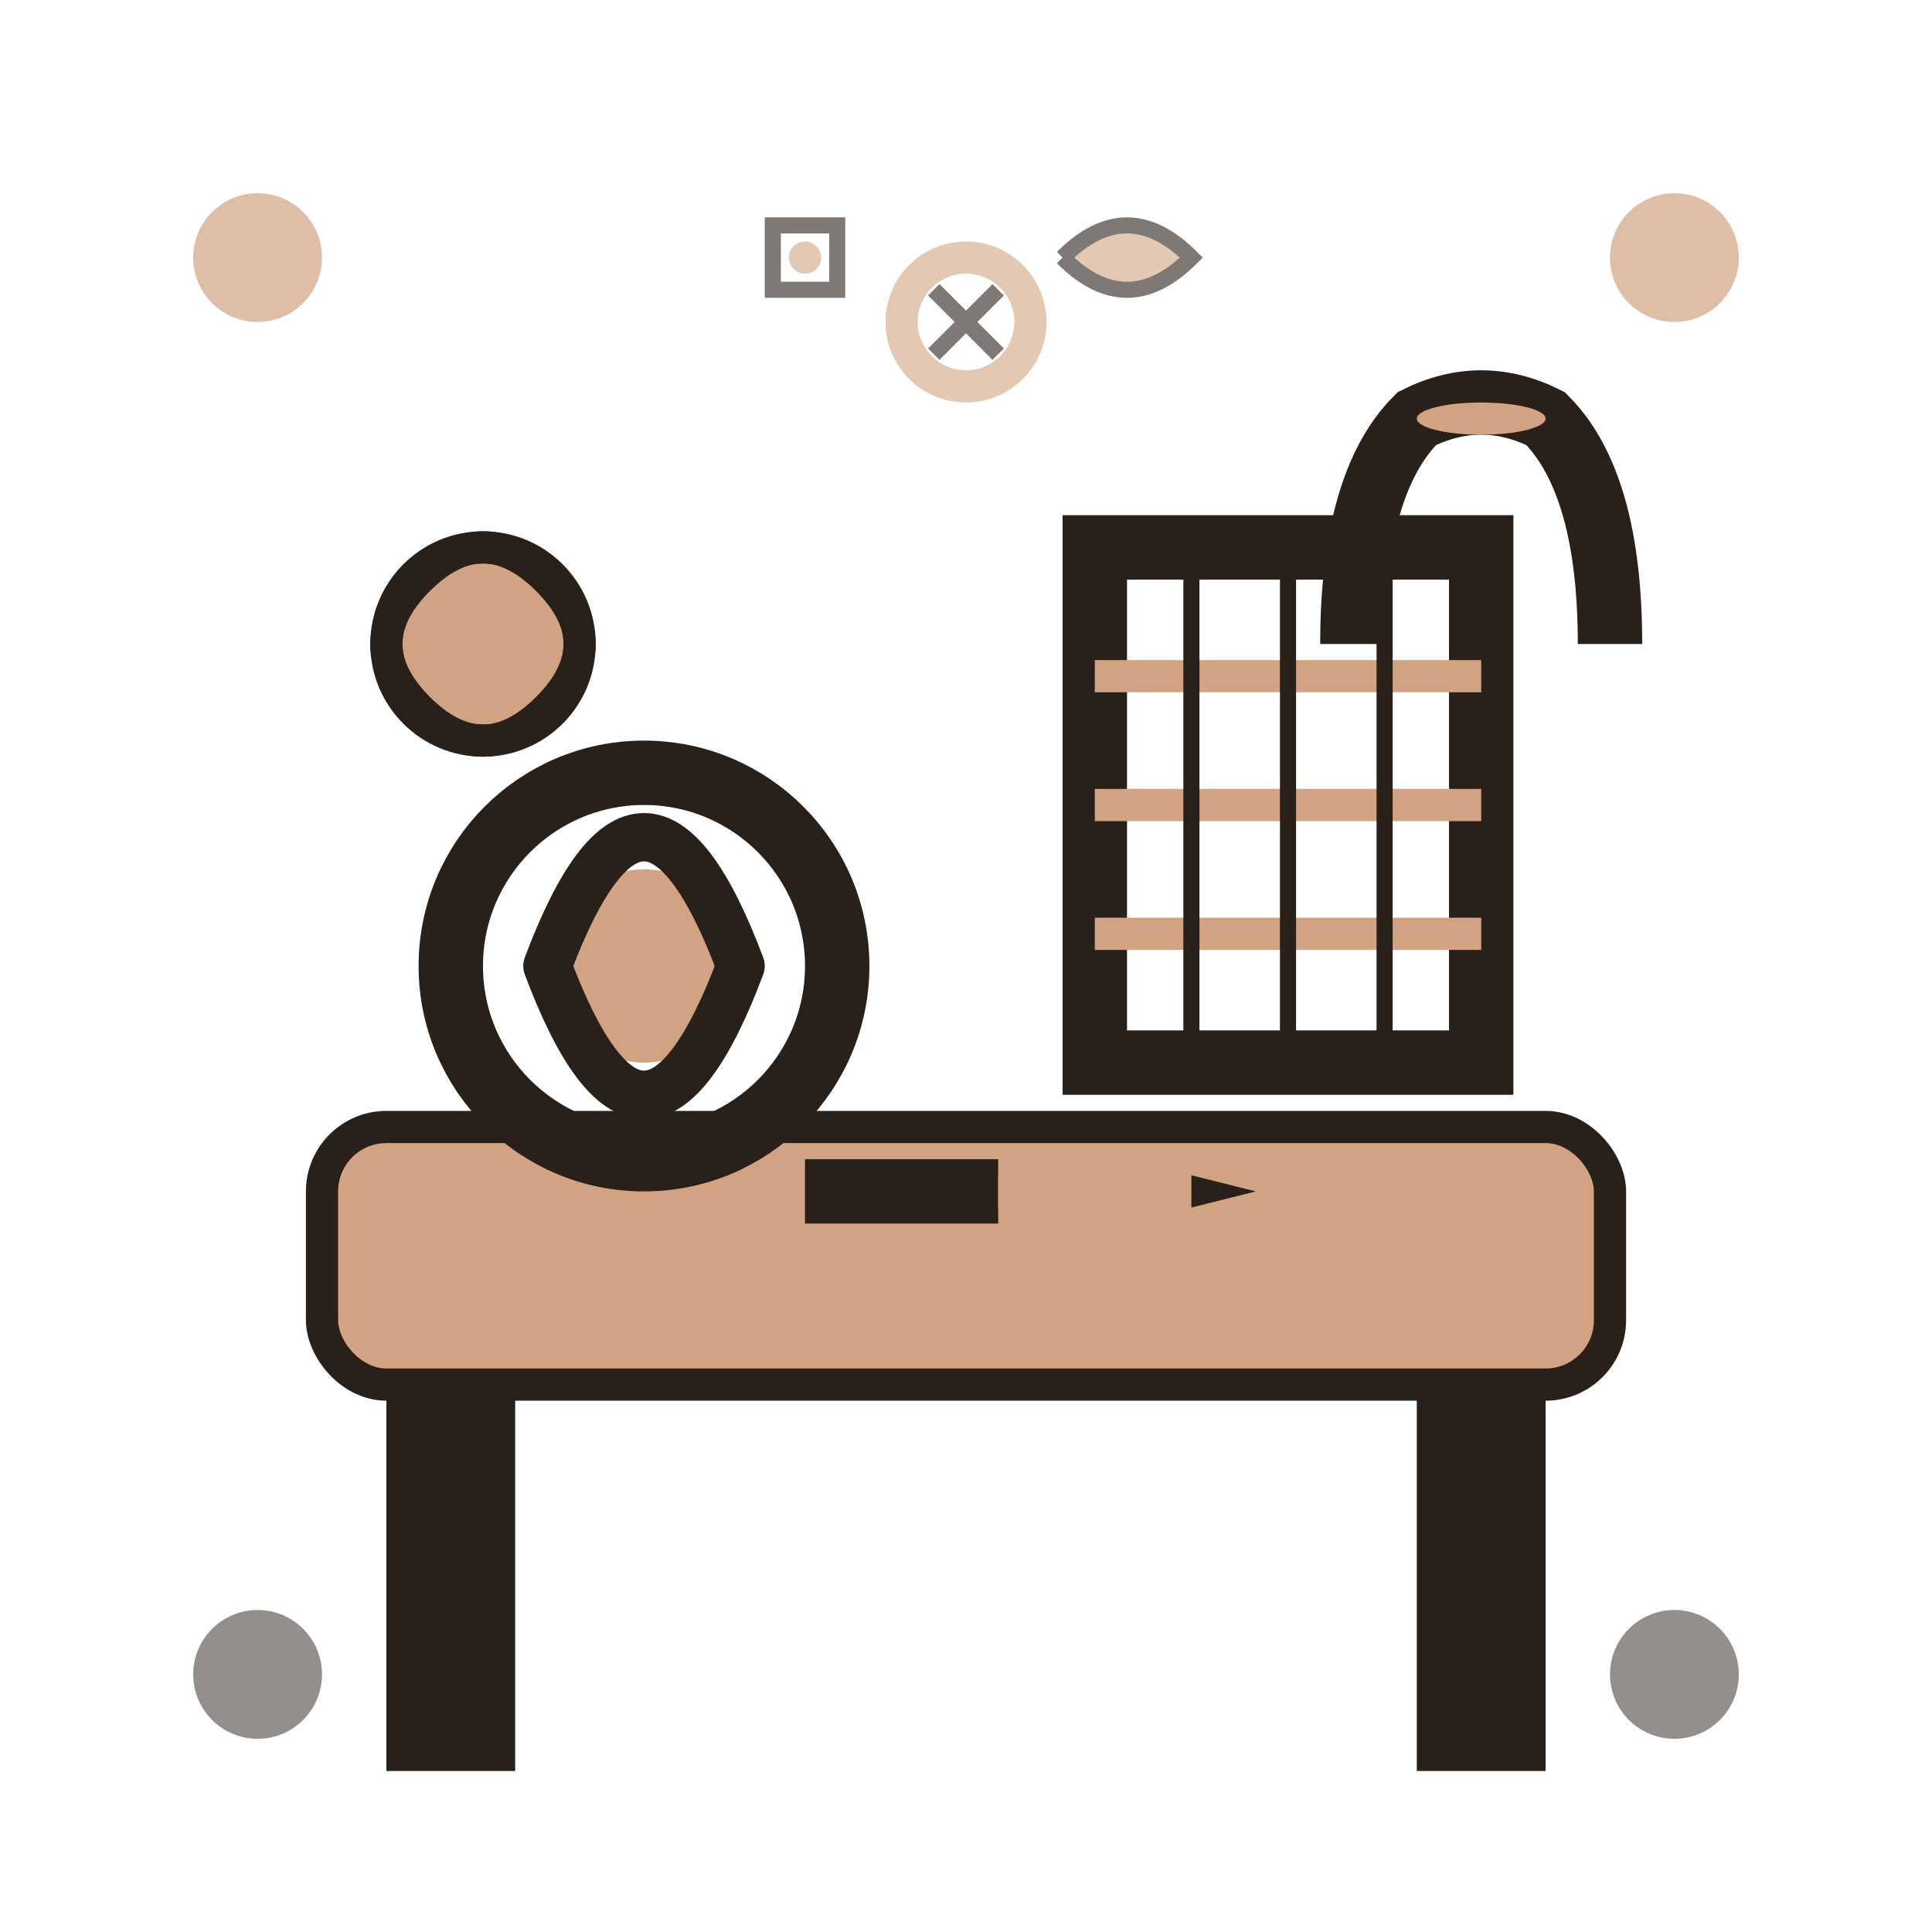 <svg width="60" height="60" viewBox="0 0 60 60" fill="none" xmlns="http://www.w3.org/2000/svg">
  <!-- Main craft table/workbench -->
  <rect x="10" y="35" width="40" height="8" fill="#d1a382" stroke="#29201a" stroke-width="1" rx="2"/>
  <rect x="12" y="43" width="4" height="12" fill="#29201a"/>
  <rect x="44" y="43" width="4" height="12" fill="#29201a"/>
  
  <!-- Pottery wheel -->
  <g transform="translate(20,30)">
    <circle cx="0" cy="0" r="6" fill="none" stroke="#29201a" stroke-width="2"/>
    <circle cx="0" cy="0" r="3" fill="#d1a382"/>
    <path d="M-3,0 Q0,-8 3,0 Q6,-3 3,0 Q0,8 -3,0 Q-6,3 -3,0" fill="none" stroke="#29201a" stroke-width="1.5"/>
  </g>
  
  <!-- Loom/weaving frame -->
  <g transform="translate(40,25)">
    <rect x="-6" y="-8" width="12" height="16" fill="none" stroke="#29201a" stroke-width="2"/>
    <line x1="-6" y1="-4" x2="6" y2="-4" stroke="#d1a382" stroke-width="1"/>
    <line x1="-6" y1="0" x2="6" y2="0" stroke="#d1a382" stroke-width="1"/>
    <line x1="-6" y1="4" x2="6" y2="4" stroke="#d1a382" stroke-width="1"/>
    <line x1="-3" y1="-8" x2="-3" y2="8" stroke="#29201a" stroke-width="0.5"/>
    <line x1="0" y1="-8" x2="0" y2="8" stroke="#29201a" stroke-width="0.5"/>
    <line x1="3" y1="-8" x2="3" y2="8" stroke="#29201a" stroke-width="0.5"/>
  </g>
  
  <!-- Tools on table -->
  <!-- Carving knife -->
  <g transform="translate(25,37)">
    <rect x="0" y="-1" width="6" height="2" fill="#29201a"/>
    <rect x="6" y="-0.5" width="4" height="1" fill="#d1a382"/>
  </g>
  
  <!-- Chisel -->
  <g transform="translate(32,37)">
    <rect x="0" y="-0.5" width="5" height="1" fill="#d1a382"/>
    <polygon points="5,-0.5 7,0 5,0.5" fill="#29201a"/>
  </g>
  
  <!-- Workshop items above -->
  <!-- Yarn/thread -->
  <g transform="translate(15,20)">
    <circle cx="0" cy="0" r="3" fill="#d1a382" stroke="#29201a" stroke-width="1"/>
    <path d="M-2,-2 Q0,-4 2,-2 Q4,0 2,2 Q0,4 -2,2 Q-4,0 -2,-2" fill="none" stroke="#29201a" stroke-width="1"/>
  </g>
  
  <!-- Clay vessel in progress -->
  <g transform="translate(45,15)">
    <path d="M-3,5 Q-3,0 -1,-2 Q1,-3 3,-2 Q5,0 5,5" fill="none" stroke="#29201a" stroke-width="2"/>
    <ellipse cx="1" cy="-2" rx="2" ry="0.5" fill="#d1a382"/>
  </g>
  
  <!-- Traditional patterns/designs floating above -->
  <g opacity="0.6">
    <!-- Folk pattern 1 -->
    <g transform="translate(30,10)">
      <circle cx="0" cy="0" r="2" fill="none" stroke="#d1a382" stroke-width="1"/>
      <path d="M-1,-1 L1,1 M1,-1 L-1,1" stroke="#29201a" stroke-width="0.5"/>
    </g>
    
    <!-- Folk pattern 2 -->
    <g transform="translate(35,8)">
      <path d="M-2,0 Q0,-2 2,0 Q0,2 -2,0" fill="#d1a382" stroke="#29201a" stroke-width="0.5"/>
    </g>
    
    <!-- Folk pattern 3 -->
    <g transform="translate(25,8)">
      <rect x="-1" y="-1" width="2" height="2" fill="none" stroke="#29201a" stroke-width="0.5"/>
      <circle cx="0" cy="0" r="0.5" fill="#d1a382"/>
    </g>
  </g>
  
  <!-- Decorative corner elements -->
  <circle cx="8" cy="8" r="2" fill="#d1a382" opacity="0.7"/>
  <circle cx="52" cy="8" r="2" fill="#d1a382" opacity="0.7"/>
  <circle cx="8" cy="52" r="2" fill="#29201a" opacity="0.5"/>
  <circle cx="52" cy="52" r="2" fill="#29201a" opacity="0.5"/>
</svg>

